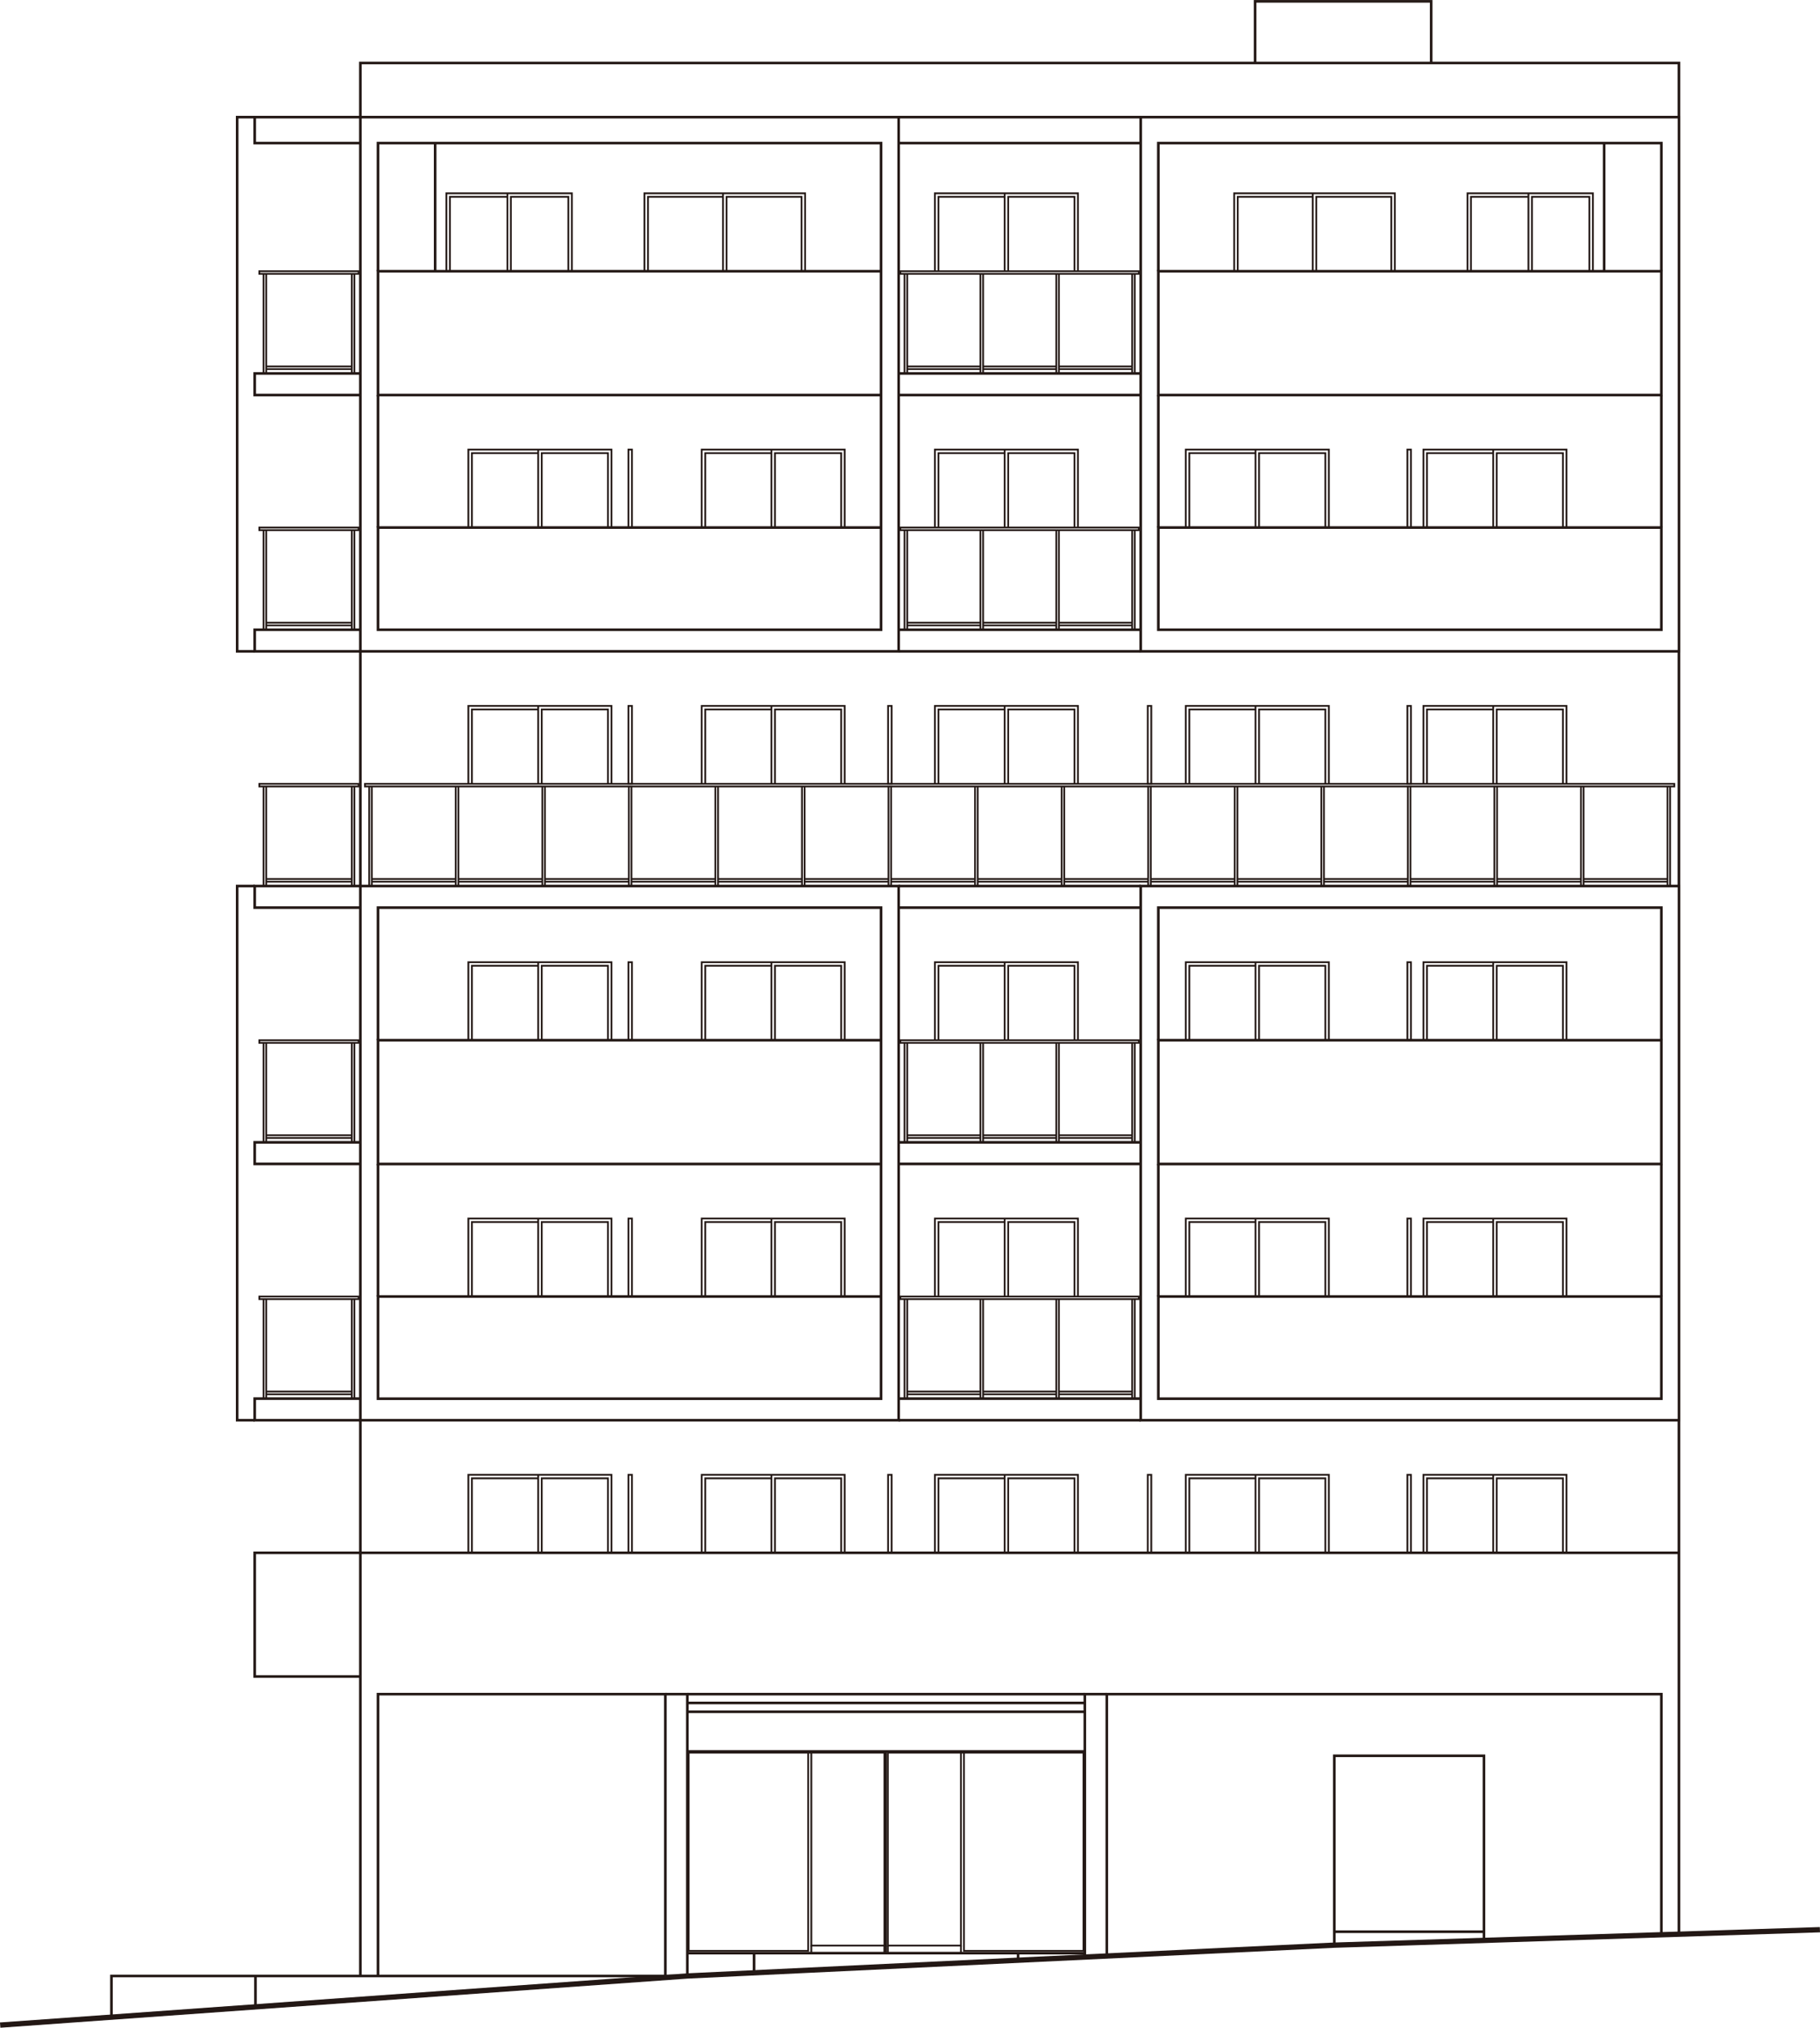 <?xml version="1.0" encoding="UTF-8"?> <svg xmlns="http://www.w3.org/2000/svg" id="_レイヤー_1" viewBox="0 0 216.86 241.46"><defs><style>.cls-1{stroke-width:.21px;}.cls-1,.cls-2,.cls-3{fill:none;stroke:#231815;stroke-miterlimit:10;}.cls-2{stroke-width:.63px;}.cls-3{stroke-width:.31px;}</style></defs><g><polyline class="cls-1" points="68.14 32.3 68.14 23.02 53.19 23.02 53.19 32.3"></polyline><line class="cls-1" x1="60.46" y1="23.02" x2="60.46" y2="32.3"></line><polyline class="cls-1" points="60.46 23.44 53.61 23.44 53.61 32.3"></polyline><polyline class="cls-1" points="60.87 32.3 60.87 23.44 67.72 23.44 67.72 32.3"></polyline></g><g><polyline class="cls-1" points="72.86 62.82 72.86 53.54 55.81 53.54 55.81 62.82"></polyline><line class="cls-1" x1="64.13" y1="53.54" x2="64.13" y2="62.82"></line><polyline class="cls-1" points="64.13 53.96 56.23 53.96 56.23 62.82"></polyline><polyline class="cls-1" points="64.55 62.82 64.55 53.96 72.44 53.96 72.44 62.82"></polyline></g><g><polyline class="cls-1" points="100.65 62.82 100.65 53.54 83.61 53.54 83.61 62.82"></polyline><line class="cls-1" x1="91.92" y1="53.54" x2="91.92" y2="62.82"></line><polyline class="cls-1" points="91.92 53.96 84.03 53.96 84.03 62.82"></polyline><polyline class="cls-1" points="92.34 62.82 92.34 53.96 100.23 53.96 100.23 62.82"></polyline></g><g><polyline class="cls-1" points="158.34 62.82 158.34 53.54 141.29 53.54 141.29 62.82"></polyline><line class="cls-1" x1="149.6" y1="53.54" x2="149.6" y2="62.82"></line><polyline class="cls-1" points="149.6 53.96 141.71 53.96 141.71 62.82"></polyline><polyline class="cls-1" points="150.02 62.82 150.02 53.96 157.92 53.96 157.92 62.82"></polyline></g><g><polyline class="cls-1" points="128.44 32.3 128.44 23.02 111.4 23.02 111.4 32.3"></polyline><line class="cls-1" x1="119.71" y1="23.02" x2="119.71" y2="32.3"></line><polyline class="cls-1" points="119.71 23.44 111.82 23.44 111.82 32.3"></polyline><polyline class="cls-1" points="120.13 32.3 120.13 23.44 128.03 23.44 128.03 32.3"></polyline></g><g><polyline class="cls-1" points="95.93 32.3 95.93 23.02 76.79 23.02 76.79 32.3"></polyline><line class="cls-1" x1="86.15" y1="23.02" x2="86.15" y2="32.3"></line><polyline class="cls-1" points="86.15 23.44 77.21 23.44 77.21 32.3"></polyline><polyline class="cls-1" points="86.57 32.3 86.57 23.44 95.51 23.44 95.51 32.3"></polyline></g><g><polyline class="cls-1" points="189.8 32.3 189.8 23.02 174.86 23.02 174.86 32.3"></polyline><line class="cls-1" x1="182.12" y1="23.02" x2="182.12" y2="32.3"></line><polyline class="cls-1" points="182.12 23.44 175.27 23.44 175.27 32.3"></polyline><polyline class="cls-1" points="182.54 32.3 182.54 23.44 189.38 23.44 189.38 32.3"></polyline></g><g><polyline class="cls-1" points="166.2 32.3 166.2 23.02 147.06 23.02 147.06 32.3"></polyline><line class="cls-1" x1="156.42" y1="23.02" x2="156.42" y2="32.3"></line><polyline class="cls-1" points="156.42 23.44 147.48 23.44 147.48 32.3"></polyline><polyline class="cls-1" points="156.84 32.3 156.84 23.44 165.78 23.44 165.78 32.3"></polyline></g><g><rect class="cls-1" x="30.9" y="154.39" width="11.83" height=".31"></rect><g><line class="cls-1" x1="31.4" y1="154.7" x2="31.4" y2="166.55"></line><line class="cls-1" x1="31.72" y1="154.7" x2="31.72" y2="166.55"></line></g><g><line class="cls-1" x1="41.92" y1="154.7" x2="41.92" y2="166.55"></line><line class="cls-1" x1="42.23" y1="154.7" x2="42.23" y2="166.55"></line></g><g><line class="cls-1" x1="31.72" y1="165.71" x2="41.92" y2="165.71"></line><line class="cls-1" x1="31.72" y1="166.03" x2="41.92" y2="166.03"></line></g></g><g><rect class="cls-1" x="30.9" y="123.87" width="11.83" height=".31"></rect><g><line class="cls-1" x1="31.4" y1="124.18" x2="31.4" y2="136.03"></line><line class="cls-1" x1="31.72" y1="124.18" x2="31.72" y2="136.03"></line></g><g><line class="cls-1" x1="41.92" y1="124.18" x2="41.92" y2="136.03"></line><line class="cls-1" x1="42.23" y1="124.18" x2="42.23" y2="136.03"></line></g><g><line class="cls-1" x1="31.72" y1="135.19" x2="41.92" y2="135.19"></line><line class="cls-1" x1="31.72" y1="135.51" x2="41.92" y2="135.51"></line></g></g><g><rect class="cls-1" x="30.9" y="93.34" width="11.83" height=".31"></rect><g><line class="cls-1" x1="31.4" y1="93.66" x2="31.4" y2="105.51"></line><line class="cls-1" x1="31.72" y1="93.66" x2="31.72" y2="105.51"></line></g><g><line class="cls-1" x1="41.92" y1="93.66" x2="41.92" y2="105.51"></line><line class="cls-1" x1="42.23" y1="93.66" x2="42.23" y2="105.51"></line></g><g><line class="cls-1" x1="31.72" y1="104.67" x2="41.92" y2="104.67"></line><line class="cls-1" x1="31.72" y1="104.99" x2="41.92" y2="104.99"></line></g></g><g><rect class="cls-1" x="30.9" y="62.82" width="11.83" height=".31"></rect><g><line class="cls-1" x1="31.4" y1="63.14" x2="31.4" y2="74.99"></line><line class="cls-1" x1="31.72" y1="63.14" x2="31.72" y2="74.99"></line></g><g><line class="cls-1" x1="41.92" y1="63.14" x2="41.92" y2="74.99"></line><line class="cls-1" x1="42.23" y1="63.14" x2="42.23" y2="74.99"></line></g><g><line class="cls-1" x1="31.72" y1="74.15" x2="41.92" y2="74.15"></line><line class="cls-1" x1="31.72" y1="74.47" x2="41.92" y2="74.47"></line></g></g><g><rect class="cls-1" x="30.9" y="32.3" width="11.83" height=".31"></rect><g><line class="cls-1" x1="31.4" y1="32.62" x2="31.4" y2="44.47"></line><line class="cls-1" x1="31.72" y1="32.62" x2="31.72" y2="44.47"></line></g><g><line class="cls-1" x1="41.92" y1="32.62" x2="41.92" y2="44.47"></line><line class="cls-1" x1="42.23" y1="32.62" x2="42.23" y2="44.47"></line></g><g><line class="cls-1" x1="31.72" y1="43.63" x2="41.92" y2="43.63"></line><line class="cls-1" x1="31.72" y1="43.95" x2="41.92" y2="43.95"></line></g></g><rect class="cls-1" x="107.28" y="32.3" width="28.42" height=".31"></rect><g><line class="cls-1" x1="135.21" y1="32.62" x2="135.21" y2="44.47"></line><line class="cls-1" x1="134.9" y1="32.62" x2="134.9" y2="44.47"></line></g><g><line class="cls-1" x1="134.9" y1="43.95" x2="126.17" y2="43.95"></line><line class="cls-1" x1="134.9" y1="43.63" x2="126.17" y2="43.63"></line></g><g><line class="cls-1" x1="126.17" y1="32.62" x2="126.17" y2="44.47"></line><line class="cls-1" x1="125.86" y1="32.62" x2="125.86" y2="44.47"></line></g><g><line class="cls-1" x1="125.86" y1="43.95" x2="117.14" y2="43.95"></line><line class="cls-1" x1="125.86" y1="43.63" x2="117.14" y2="43.63"></line></g><g><line class="cls-1" x1="117.14" y1="32.62" x2="117.14" y2="44.47"></line><line class="cls-1" x1="116.82" y1="32.62" x2="116.82" y2="44.47"></line></g><g><line class="cls-1" x1="108.1" y1="32.62" x2="108.1" y2="44.47"></line><line class="cls-1" x1="107.78" y1="32.62" x2="107.78" y2="44.47"></line></g><g><line class="cls-1" x1="116.82" y1="43.95" x2="108.1" y2="43.95"></line><line class="cls-1" x1="116.82" y1="43.63" x2="108.1" y2="43.63"></line></g><g><polyline class="cls-1" points="128.44 62.82 128.44 53.54 111.4 53.54 111.4 62.82"></polyline><line class="cls-1" x1="119.71" y1="53.54" x2="119.71" y2="62.82"></line><polyline class="cls-1" points="119.71 53.96 111.82 53.96 111.82 62.82"></polyline><polyline class="cls-1" points="120.13 62.82 120.13 53.96 128.03 53.96 128.03 62.82"></polyline></g><rect class="cls-1" x="107.28" y="62.82" width="28.42" height=".31"></rect><g><line class="cls-1" x1="135.21" y1="63.14" x2="135.21" y2="74.99"></line><line class="cls-1" x1="134.9" y1="63.14" x2="134.9" y2="74.99"></line></g><g><line class="cls-1" x1="134.9" y1="74.47" x2="126.17" y2="74.47"></line><line class="cls-1" x1="134.9" y1="74.15" x2="126.17" y2="74.15"></line></g><rect class="cls-1" x="43.49" y="93.34" width="156.01" height=".31"></rect><g><line class="cls-1" x1="199" y1="93.66" x2="199" y2="105.51"></line><line class="cls-1" x1="198.69" y1="93.66" x2="198.69" y2="105.51"></line></g><g><line class="cls-1" x1="198.69" y1="104.99" x2="188.69" y2="104.99"></line><line class="cls-1" x1="198.69" y1="104.67" x2="188.69" y2="104.67"></line></g><g><line class="cls-1" x1="188.69" y1="93.66" x2="188.69" y2="105.51"></line><line class="cls-1" x1="188.38" y1="93.66" x2="188.38" y2="105.51"></line></g><g><line class="cls-1" x1="188.38" y1="104.99" x2="178.38" y2="104.99"></line><line class="cls-1" x1="188.38" y1="104.67" x2="178.38" y2="104.67"></line></g><g><line class="cls-1" x1="178.38" y1="93.66" x2="178.38" y2="105.51"></line><line class="cls-1" x1="178.06" y1="93.66" x2="178.06" y2="105.51"></line></g><g><line class="cls-1" x1="178.06" y1="104.99" x2="168.06" y2="104.99"></line><line class="cls-1" x1="178.06" y1="104.67" x2="168.06" y2="104.67"></line></g><g><line class="cls-1" x1="168.06" y1="93.66" x2="168.06" y2="105.51"></line><line class="cls-1" x1="167.75" y1="93.66" x2="167.75" y2="105.51"></line></g><g><line class="cls-1" x1="167.75" y1="104.99" x2="157.75" y2="104.99"></line><line class="cls-1" x1="167.75" y1="104.67" x2="157.75" y2="104.67"></line></g><g><line class="cls-1" x1="157.75" y1="93.66" x2="157.75" y2="105.51"></line><line class="cls-1" x1="157.44" y1="93.66" x2="157.44" y2="105.51"></line></g><g><line class="cls-1" x1="157.44" y1="104.99" x2="147.44" y2="104.99"></line><line class="cls-1" x1="157.44" y1="104.67" x2="147.44" y2="104.67"></line></g><g><line class="cls-1" x1="147.44" y1="93.66" x2="147.44" y2="105.51"></line><line class="cls-1" x1="147.12" y1="93.66" x2="147.12" y2="105.51"></line></g><g><line class="cls-1" x1="147.12" y1="104.99" x2="137.12" y2="104.99"></line><line class="cls-1" x1="147.12" y1="104.67" x2="137.12" y2="104.67"></line></g><g><line class="cls-1" x1="137.12" y1="93.66" x2="137.12" y2="105.51"></line><line class="cls-1" x1="136.81" y1="93.66" x2="136.81" y2="105.51"></line></g><g><line class="cls-1" x1="136.81" y1="104.99" x2="126.81" y2="104.99"></line><line class="cls-1" x1="136.81" y1="104.67" x2="126.81" y2="104.67"></line></g><g><line class="cls-1" x1="126.81" y1="93.66" x2="126.81" y2="105.51"></line><line class="cls-1" x1="126.5" y1="93.66" x2="126.5" y2="105.51"></line></g><g><line class="cls-1" x1="126.5" y1="104.99" x2="116.5" y2="104.99"></line><line class="cls-1" x1="126.5" y1="104.67" x2="116.5" y2="104.67"></line></g><g><line class="cls-1" x1="116.5" y1="93.66" x2="116.5" y2="105.51"></line><line class="cls-1" x1="116.18" y1="93.66" x2="116.18" y2="105.51"></line></g><g><line class="cls-1" x1="116.18" y1="104.99" x2="106.18" y2="104.99"></line><line class="cls-1" x1="116.18" y1="104.67" x2="106.18" y2="104.67"></line></g><g><line class="cls-1" x1="106.18" y1="93.66" x2="106.18" y2="105.51"></line><line class="cls-1" x1="105.87" y1="93.66" x2="105.87" y2="105.51"></line></g><g><line class="cls-1" x1="105.87" y1="104.99" x2="95.87" y2="104.99"></line><line class="cls-1" x1="105.87" y1="104.67" x2="95.87" y2="104.67"></line></g><g><line class="cls-1" x1="95.87" y1="93.66" x2="95.87" y2="105.51"></line><line class="cls-1" x1="95.56" y1="93.66" x2="95.56" y2="105.51"></line></g><g><line class="cls-1" x1="95.56" y1="104.99" x2="85.56" y2="104.99"></line><line class="cls-1" x1="95.56" y1="104.67" x2="85.56" y2="104.67"></line></g><g><line class="cls-1" x1="85.56" y1="93.66" x2="85.56" y2="105.51"></line><line class="cls-1" x1="85.24" y1="93.66" x2="85.24" y2="105.51"></line></g><g><line class="cls-1" x1="85.24" y1="104.99" x2="75.24" y2="104.99"></line><line class="cls-1" x1="85.24" y1="104.67" x2="75.24" y2="104.67"></line></g><g><line class="cls-1" x1="75.24" y1="93.66" x2="75.24" y2="105.51"></line><line class="cls-1" x1="74.93" y1="93.66" x2="74.93" y2="105.51"></line></g><g><line class="cls-1" x1="74.93" y1="104.99" x2="64.93" y2="104.99"></line><line class="cls-1" x1="74.93" y1="104.67" x2="64.93" y2="104.67"></line></g><g><line class="cls-1" x1="64.93" y1="93.66" x2="64.93" y2="105.51"></line><line class="cls-1" x1="64.62" y1="93.66" x2="64.62" y2="105.51"></line></g><g><line class="cls-1" x1="64.62" y1="104.99" x2="54.62" y2="104.99"></line><line class="cls-1" x1="64.62" y1="104.67" x2="54.62" y2="104.67"></line></g><g><line class="cls-1" x1="54.62" y1="93.66" x2="54.62" y2="105.51"></line><line class="cls-1" x1="54.3" y1="93.66" x2="54.3" y2="105.51"></line></g><g><line class="cls-1" x1="44.3" y1="93.66" x2="44.3" y2="105.51"></line><line class="cls-1" x1="43.99" y1="93.66" x2="43.99" y2="105.51"></line></g><g><line class="cls-1" x1="54.3" y1="104.99" x2="44.3" y2="104.99"></line><line class="cls-1" x1="54.3" y1="104.67" x2="44.3" y2="104.67"></line></g><g><line class="cls-1" x1="126.17" y1="63.14" x2="126.17" y2="74.99"></line><line class="cls-1" x1="125.86" y1="63.14" x2="125.86" y2="74.99"></line></g><g><line class="cls-1" x1="125.86" y1="74.47" x2="117.14" y2="74.47"></line><line class="cls-1" x1="125.86" y1="74.15" x2="117.14" y2="74.15"></line></g><g><line class="cls-1" x1="117.14" y1="63.14" x2="117.14" y2="74.99"></line><line class="cls-1" x1="116.82" y1="63.14" x2="116.82" y2="74.99"></line></g><g><line class="cls-1" x1="108.1" y1="63.14" x2="108.1" y2="74.99"></line><line class="cls-1" x1="107.78" y1="63.14" x2="107.78" y2="74.99"></line></g><g><line class="cls-1" x1="116.82" y1="74.47" x2="108.1" y2="74.47"></line><line class="cls-1" x1="116.82" y1="74.15" x2="108.1" y2="74.15"></line></g><g><polyline class="cls-1" points="128.44 123.87 128.44 114.58 111.4 114.58 111.4 123.87"></polyline><line class="cls-1" x1="119.71" y1="114.58" x2="119.71" y2="123.87"></line><polyline class="cls-1" points="119.71 115 111.82 115 111.82 123.87"></polyline><polyline class="cls-1" points="120.13 123.87 120.13 115 128.03 115 128.03 123.87"></polyline></g><rect class="cls-1" x="107.28" y="123.87" width="28.42" height=".31"></rect><g><line class="cls-1" x1="135.21" y1="124.18" x2="135.21" y2="136.03"></line><line class="cls-1" x1="134.9" y1="124.18" x2="134.9" y2="136.03"></line></g><g><line class="cls-1" x1="134.9" y1="135.51" x2="126.17" y2="135.51"></line><line class="cls-1" x1="134.9" y1="135.19" x2="126.17" y2="135.19"></line></g><g><line class="cls-1" x1="126.17" y1="124.18" x2="126.17" y2="136.03"></line><line class="cls-1" x1="125.86" y1="124.18" x2="125.86" y2="136.03"></line></g><g><line class="cls-1" x1="125.86" y1="135.51" x2="117.14" y2="135.51"></line><line class="cls-1" x1="125.86" y1="135.19" x2="117.14" y2="135.19"></line></g><g><line class="cls-1" x1="117.14" y1="124.18" x2="117.14" y2="136.03"></line><line class="cls-1" x1="116.82" y1="124.18" x2="116.82" y2="136.03"></line></g><g><line class="cls-1" x1="108.1" y1="124.18" x2="108.1" y2="136.03"></line><line class="cls-1" x1="107.78" y1="124.18" x2="107.78" y2="136.03"></line></g><g><line class="cls-1" x1="116.82" y1="135.51" x2="108.1" y2="135.51"></line><line class="cls-1" x1="116.82" y1="135.19" x2="108.1" y2="135.19"></line></g><g><polyline class="cls-1" points="128.44 154.39 128.44 145.1 111.4 145.1 111.4 154.39"></polyline><line class="cls-1" x1="119.71" y1="145.1" x2="119.71" y2="154.39"></line><polyline class="cls-1" points="119.71 145.52 111.82 145.52 111.82 154.39"></polyline><polyline class="cls-1" points="120.13 154.39 120.13 145.52 128.03 145.52 128.03 154.39"></polyline></g><rect class="cls-1" x="107.28" y="154.39" width="28.42" height=".31"></rect><g><line class="cls-1" x1="135.21" y1="154.7" x2="135.21" y2="166.55"></line><line class="cls-1" x1="134.9" y1="154.7" x2="134.9" y2="166.55"></line></g><g><line class="cls-1" x1="134.9" y1="166.03" x2="126.17" y2="166.03"></line><line class="cls-1" x1="134.9" y1="165.71" x2="126.17" y2="165.71"></line></g><g><line class="cls-1" x1="126.17" y1="154.7" x2="126.17" y2="166.55"></line><line class="cls-1" x1="125.86" y1="154.7" x2="125.86" y2="166.55"></line></g><g><line class="cls-1" x1="125.86" y1="166.03" x2="117.14" y2="166.03"></line><line class="cls-1" x1="125.86" y1="165.71" x2="117.14" y2="165.71"></line></g><g><line class="cls-1" x1="117.14" y1="154.7" x2="117.14" y2="166.55"></line><line class="cls-1" x1="116.82" y1="154.7" x2="116.82" y2="166.55"></line></g><g><line class="cls-1" x1="108.1" y1="154.7" x2="108.1" y2="166.55"></line><line class="cls-1" x1="107.78" y1="154.7" x2="107.78" y2="166.55"></line></g><g><line class="cls-1" x1="116.82" y1="166.03" x2="108.1" y2="166.03"></line><line class="cls-1" x1="116.82" y1="165.71" x2="108.1" y2="165.71"></line></g><rect class="cls-1" x="74.88" y="53.54" width=".42" height="9.28"></rect><g><polyline class="cls-1" points="186.65 62.82 186.65 53.54 169.61 53.54 169.61 62.82"></polyline><line class="cls-1" x1="177.92" y1="53.54" x2="177.92" y2="62.82"></line><polyline class="cls-1" points="177.92 53.96 170.03 53.96 170.03 62.82"></polyline><polyline class="cls-1" points="178.34 62.82 178.34 53.96 186.23 53.96 186.23 62.82"></polyline></g><rect class="cls-1" x="167.7" y="53.54" width=".42" height="9.28"></rect><g><polyline class="cls-1" points="72.86 93.34 72.86 84.06 55.81 84.06 55.81 93.34"></polyline><line class="cls-1" x1="64.13" y1="84.06" x2="64.13" y2="93.34"></line><polyline class="cls-1" points="64.13 84.48 56.23 84.48 56.23 93.34"></polyline><polyline class="cls-1" points="64.55 93.34 64.55 84.48 72.44 84.48 72.44 93.34"></polyline></g><g><polyline class="cls-1" points="100.65 93.34 100.65 84.06 83.61 84.06 83.61 93.34"></polyline><line class="cls-1" x1="91.92" y1="84.06" x2="91.92" y2="93.34"></line><polyline class="cls-1" points="91.92 84.48 84.03 84.48 84.03 93.34"></polyline><polyline class="cls-1" points="92.34 93.34 92.34 84.48 100.23 84.48 100.23 93.34"></polyline></g><g><polyline class="cls-1" points="158.34 93.34 158.34 84.06 141.29 84.06 141.29 93.34"></polyline><line class="cls-1" x1="149.6" y1="84.06" x2="149.6" y2="93.34"></line><polyline class="cls-1" points="149.6 84.48 141.71 84.48 141.71 93.34"></polyline><polyline class="cls-1" points="150.02 93.34 150.02 84.48 157.92 84.48 157.92 93.34"></polyline></g><g><polyline class="cls-1" points="128.44 93.34 128.44 84.06 111.4 84.06 111.4 93.34"></polyline><line class="cls-1" x1="119.71" y1="84.06" x2="119.71" y2="93.34"></line><polyline class="cls-1" points="119.71 84.48 111.82 84.48 111.82 93.34"></polyline><polyline class="cls-1" points="120.13 93.34 120.13 84.48 128.03 84.48 128.03 93.34"></polyline></g><rect class="cls-1" x="74.88" y="84.06" width=".42" height="9.28"></rect><g><polyline class="cls-1" points="186.65 93.34 186.65 84.06 169.61 84.06 169.61 93.34"></polyline><line class="cls-1" x1="177.92" y1="84.06" x2="177.92" y2="93.34"></line><polyline class="cls-1" points="177.92 84.48 170.03 84.48 170.03 93.34"></polyline><polyline class="cls-1" points="178.34 93.34 178.34 84.48 186.23 84.48 186.23 93.34"></polyline></g><rect class="cls-1" x="167.7" y="84.06" width=".42" height="9.28"></rect><rect class="cls-1" x="136.76" y="84.06" width=".42" height="9.28"></rect><rect class="cls-1" x="105.82" y="84.06" width=".42" height="9.28"></rect><g><polyline class="cls-1" points="72.86 184.91 72.86 175.62 55.81 175.62 55.81 184.91"></polyline><line class="cls-1" x1="64.13" y1="175.62" x2="64.13" y2="184.91"></line><polyline class="cls-1" points="64.13 176.04 56.23 176.04 56.23 184.91"></polyline><polyline class="cls-1" points="64.55 184.91 64.55 176.04 72.44 176.04 72.44 184.91"></polyline></g><g><polyline class="cls-1" points="100.65 184.91 100.65 175.62 83.61 175.62 83.61 184.91"></polyline><line class="cls-1" x1="91.92" y1="175.62" x2="91.92" y2="184.91"></line><polyline class="cls-1" points="91.92 176.04 84.03 176.04 84.03 184.91"></polyline><polyline class="cls-1" points="92.34 184.91 92.34 176.04 100.23 176.04 100.23 184.91"></polyline></g><g><polyline class="cls-1" points="158.34 184.91 158.34 175.62 141.29 175.62 141.29 184.91"></polyline><line class="cls-1" x1="149.6" y1="175.62" x2="149.6" y2="184.91"></line><polyline class="cls-1" points="149.6 176.04 141.71 176.04 141.71 184.91"></polyline><polyline class="cls-1" points="150.02 184.91 150.02 176.04 157.92 176.04 157.92 184.91"></polyline></g><g><polyline class="cls-1" points="128.44 184.91 128.44 175.62 111.4 175.62 111.4 184.91"></polyline><line class="cls-1" x1="119.71" y1="175.62" x2="119.71" y2="184.91"></line><polyline class="cls-1" points="119.71 176.04 111.82 176.04 111.82 184.91"></polyline><polyline class="cls-1" points="120.13 184.91 120.13 176.04 128.03 176.04 128.03 184.91"></polyline></g><rect class="cls-1" x="74.88" y="175.62" width=".42" height="9.28"></rect><g><polyline class="cls-1" points="186.65 184.91 186.65 175.62 169.61 175.62 169.61 184.91"></polyline><line class="cls-1" x1="177.92" y1="175.62" x2="177.92" y2="184.91"></line><polyline class="cls-1" points="177.92 176.04 170.03 176.04 170.03 184.91"></polyline><polyline class="cls-1" points="178.34 184.91 178.34 176.04 186.23 176.04 186.23 184.91"></polyline></g><rect class="cls-1" x="167.7" y="175.62" width=".42" height="9.28"></rect><g><polyline class="cls-1" points="72.86 154.39 72.86 145.1 55.81 145.1 55.81 154.39"></polyline><line class="cls-1" x1="64.13" y1="145.1" x2="64.13" y2="154.39"></line><polyline class="cls-1" points="64.13 145.52 56.23 145.52 56.23 154.39"></polyline><polyline class="cls-1" points="64.55 154.39 64.55 145.52 72.44 145.52 72.44 154.39"></polyline></g><g><polyline class="cls-1" points="100.65 154.39 100.65 145.1 83.61 145.1 83.61 154.39"></polyline><line class="cls-1" x1="91.92" y1="145.1" x2="91.92" y2="154.39"></line><polyline class="cls-1" points="91.92 145.52 84.03 145.52 84.03 154.39"></polyline><polyline class="cls-1" points="92.34 154.39 92.34 145.52 100.23 145.52 100.23 154.39"></polyline></g><g><polyline class="cls-1" points="158.34 154.39 158.34 145.1 141.29 145.1 141.29 154.39"></polyline><line class="cls-1" x1="149.6" y1="145.1" x2="149.6" y2="154.39"></line><polyline class="cls-1" points="149.6 145.52 141.71 145.52 141.71 154.39"></polyline><polyline class="cls-1" points="150.02 154.39 150.02 145.52 157.92 145.52 157.92 154.39"></polyline></g><rect class="cls-1" x="74.88" y="145.1" width=".42" height="9.28"></rect><g><polyline class="cls-1" points="186.65 154.39 186.65 145.1 169.61 145.1 169.61 154.39"></polyline><line class="cls-1" x1="177.92" y1="145.1" x2="177.92" y2="154.39"></line><polyline class="cls-1" points="177.92 145.52 170.03 145.52 170.03 154.39"></polyline><polyline class="cls-1" points="178.34 154.39 178.34 145.52 186.23 145.52 186.23 154.39"></polyline></g><rect class="cls-1" x="167.7" y="145.1" width=".42" height="9.28"></rect><g><polyline class="cls-1" points="72.86 123.87 72.86 114.58 55.81 114.58 55.81 123.87"></polyline><line class="cls-1" x1="64.13" y1="114.58" x2="64.13" y2="123.87"></line><polyline class="cls-1" points="64.13 115 56.23 115 56.23 123.87"></polyline><polyline class="cls-1" points="64.55 123.87 64.55 115 72.44 115 72.44 123.87"></polyline></g><g><polyline class="cls-1" points="100.65 123.87 100.65 114.58 83.61 114.58 83.61 123.87"></polyline><line class="cls-1" x1="91.92" y1="114.58" x2="91.92" y2="123.87"></line><polyline class="cls-1" points="91.92 115 84.03 115 84.03 123.87"></polyline><polyline class="cls-1" points="92.34 123.87 92.34 115 100.23 115 100.23 123.87"></polyline></g><g><polyline class="cls-1" points="158.34 123.87 158.34 114.58 141.29 114.58 141.29 123.87"></polyline><line class="cls-1" x1="149.6" y1="114.58" x2="149.6" y2="123.87"></line><polyline class="cls-1" points="149.6 115 141.71 115 141.71 123.87"></polyline><polyline class="cls-1" points="150.02 123.87 150.02 115 157.92 115 157.92 123.87"></polyline></g><rect class="cls-1" x="74.88" y="114.58" width=".42" height="9.28"></rect><g><polyline class="cls-1" points="186.65 123.87 186.65 114.58 169.61 114.58 169.61 123.87"></polyline><line class="cls-1" x1="177.92" y1="114.58" x2="177.92" y2="123.87"></line><polyline class="cls-1" points="177.92 115 170.03 115 170.03 123.87"></polyline><polyline class="cls-1" points="178.34 123.87 178.34 115 186.23 115 186.23 123.87"></polyline></g><rect class="cls-1" x="167.7" y="114.58" width=".42" height="9.28"></rect><rect class="cls-1" x="136.76" y="175.62" width=".42" height="9.28"></rect><rect class="cls-1" x="105.82" y="175.62" width=".42" height="9.28"></rect><rect class="cls-1" x="96.67" y="208.71" width="8.71" height="22.97"></rect><rect class="cls-1" x="105.79" y="208.71" width="8.71" height="22.97"></rect><rect class="cls-1" x="114.86" y="208.71" width="14.24" height="23.6"></rect><rect class="cls-1" x="82.06" y="208.71" width="14.24" height="23.6"></rect><line class="cls-1" x1="105.58" y1="208.61" x2="105.58" y2="232.58"></line><line class="cls-1" x1="105.79" y1="232.58" x2="105.79" y2="231.68"></line><line class="cls-1" x1="105.37" y1="232.58" x2="105.37" y2="231.68"></line><line class="cls-1" x1="96.67" y1="232.58" x2="96.67" y2="231.68"></line><line class="cls-1" x1="114.5" y1="232.58" x2="114.5" y2="231.68"></line><line class="cls-1" x1="96.3" y1="208.71" x2="96.67" y2="208.71"></line><line class="cls-1" x1="114.5" y1="208.71" x2="114.86" y2="208.71"></line><polyline class="cls-2" points=".02 241.15 81.9 235.3 158.99 231.63 216.85 229.79"></polyline><rect class="cls-3" x="42.94" y="13.95" width="64.14" height="63.61"></rect><rect class="cls-3" x="135.92" y="13.95" width="64.14" height="63.61"></rect><rect class="cls-3" x="42.94" y="105.51" width="64.14" height="63.61"></rect><rect class="cls-3" x="135.92" y="105.51" width="64.14" height="63.61"></rect><rect class="cls-3" x="138.02" y="32.3" width="59.94" height="14.74"></rect><rect class="cls-3" x="138.02" y="62.82" width="59.94" height="12.17"></rect><rect class="cls-3" x="45.04" y="32.3" width="59.94" height="14.74"></rect><rect class="cls-3" x="45.04" y="62.82" width="59.94" height="12.17"></rect><rect class="cls-3" x="45.04" y="123.87" width="59.94" height="14.74"></rect><rect class="cls-3" x="138.02" y="123.87" width="59.94" height="14.74"></rect><rect class="cls-3" x="138.02" y="154.39" width="59.94" height="12.17"></rect><rect class="cls-3" x="45.04" y="154.39" width="59.94" height="12.17"></rect><polyline class="cls-3" points="42.94 235.3 42.94 184.91 200.05 184.91 200.05 230.34"></polyline><polyline class="cls-3" points="45.04 235.3 45.04 201.74 79.28 201.74 79.28 235.3"></polyline><polyline class="cls-3" points="131.88 232.99 131.88 201.74 197.96 201.74 197.96 230.41"></polyline><polyline class="cls-3" points="158.99 231.63 158.99 209.08 176.82 209.08 176.82 231.11"></polyline><polyline class="cls-3" points="129.26 233.12 129.26 201.74 131.88 201.74"></polyline><polyline class="cls-3" points="79.28 201.74 81.9 201.74 81.9 235.3"></polyline><line class="cls-3" x1="81.9" y1="201.74" x2="129.26" y2="201.74"></line><line class="cls-3" x1="81.9" y1="202.79" x2="129.26" y2="202.79"></line><line class="cls-3" x1="81.9" y1="203.84" x2="129.26" y2="203.84"></line><line class="cls-3" x1="81.9" y1="208.56" x2="129.26" y2="208.56"></line><line class="cls-3" x1="81.9" y1="232.58" x2="129.26" y2="232.58"></line><line class="cls-3" x1="121.31" y1="233.52" x2="121.31" y2="232.58"></line><line class="cls-3" x1="89.85" y1="235.01" x2="89.85" y2="232.58"></line><polyline class="cls-3" points="83.65 235.3 13.28 235.3 13.28 240.31"></polyline><line class="cls-3" x1="30.44" y1="239.16" x2="30.44" y2="235.3"></line><line class="cls-3" x1="42.94" y1="184.91" x2="42.94" y2="169.12"></line><polyline class="cls-3" points="42.94 184.91 30.35 184.91 30.35 199.64 42.94 199.64"></polyline><polyline class="cls-3" points="42.94 166.55 30.35 166.55 30.35 169.12 42.94 169.12"></polyline><polyline class="cls-3" points="42.94 136.03 30.35 136.03 30.35 138.6 42.94 138.6"></polyline><polyline class="cls-3" points="42.94 105.51 30.35 105.51 30.35 108.08 42.94 108.08"></polyline><polyline class="cls-3" points="42.94 74.99 30.35 74.99 30.35 77.56 42.94 77.56"></polyline><polyline class="cls-3" points="42.94 44.47 30.35 44.47 30.35 47.04 42.94 47.04"></polyline><polyline class="cls-3" points="42.94 13.95 30.35 13.95 30.35 17.04 42.94 17.04"></polyline><polyline class="cls-3" points="30.35 13.95 28.26 13.95 28.26 77.56 30.35 77.56"></polyline><polyline class="cls-3" points="30.35 105.51 28.26 105.51 28.26 169.12 30.35 169.12"></polyline><line class="cls-3" x1="45.04" y1="138.6" x2="45.04" y2="154.39"></line><line class="cls-3" x1="104.98" y1="138.6" x2="104.98" y2="154.39"></line><line class="cls-3" x1="138.02" y1="138.6" x2="138.02" y2="154.39"></line><line class="cls-3" x1="197.96" y1="138.6" x2="197.96" y2="154.39"></line><polyline class="cls-3" points="197.96 123.87 197.96 108.08 138.02 108.08 138.02 123.87"></polyline><polyline class="cls-3" points="104.98 123.87 104.98 108.08 45.04 108.08 45.04 123.87"></polyline><line class="cls-3" x1="107.08" y1="105.51" x2="135.92" y2="105.51"></line><line class="cls-3" x1="107.08" y1="108.08" x2="135.92" y2="108.08"></line><line class="cls-3" x1="107.08" y1="74.99" x2="135.92" y2="74.99"></line><line class="cls-3" x1="107.08" y1="77.56" x2="135.92" y2="77.56"></line><line class="cls-3" x1="107.08" y1="44.47" x2="135.92" y2="44.47"></line><line class="cls-3" x1="107.08" y1="47.04" x2="135.92" y2="47.04"></line><line class="cls-3" x1="107.08" y1="13.95" x2="135.92" y2="13.95"></line><line class="cls-3" x1="107.08" y1="17.04" x2="135.92" y2="17.04"></line><line class="cls-3" x1="107.08" y1="136.03" x2="135.92" y2="136.03"></line><line class="cls-3" x1="107.08" y1="138.6" x2="135.92" y2="138.6"></line><line class="cls-3" x1="107.08" y1="166.55" x2="135.92" y2="166.55"></line><line class="cls-3" x1="107.08" y1="169.12" x2="135.92" y2="169.12"></line><polyline class="cls-3" points="45.04 32.3 45.04 17.04 104.98 17.04 104.98 32.3"></polyline><line class="cls-3" x1="104.98" y1="47.04" x2="104.98" y2="62.82"></line><line class="cls-3" x1="45.04" y1="47.04" x2="45.04" y2="62.82"></line><polyline class="cls-3" points="138.02 32.3 138.02 17.04 197.96 17.04 197.96 32.3"></polyline><line class="cls-3" x1="197.96" y1="47.04" x2="197.96" y2="62.82"></line><line class="cls-3" x1="138.02" y1="47.04" x2="138.02" y2="62.82"></line><line class="cls-3" x1="51.85" y1="32.3" x2="51.85" y2="17.04"></line><line class="cls-3" x1="191.14" y1="32.3" x2="191.14" y2="17.04"></line><line class="cls-3" x1="200.05" y1="77.56" x2="200.05" y2="105.51"></line><line class="cls-3" x1="42.94" y1="77.56" x2="42.94" y2="105.51"></line><line class="cls-3" x1="200.05" y1="184.91" x2="200.05" y2="169.12"></line><line class="cls-3" x1="159.02" y1="230.03" x2="176.82" y2="230.03"></line><polyline class="cls-3" points="42.94 13.95 42.94 7.5 200.05 7.5 200.05 13.95"></polyline><polyline class="cls-3" points="170.53 7.5 170.53 .16 149.55 .16 149.55 7.5"></polyline></svg> 